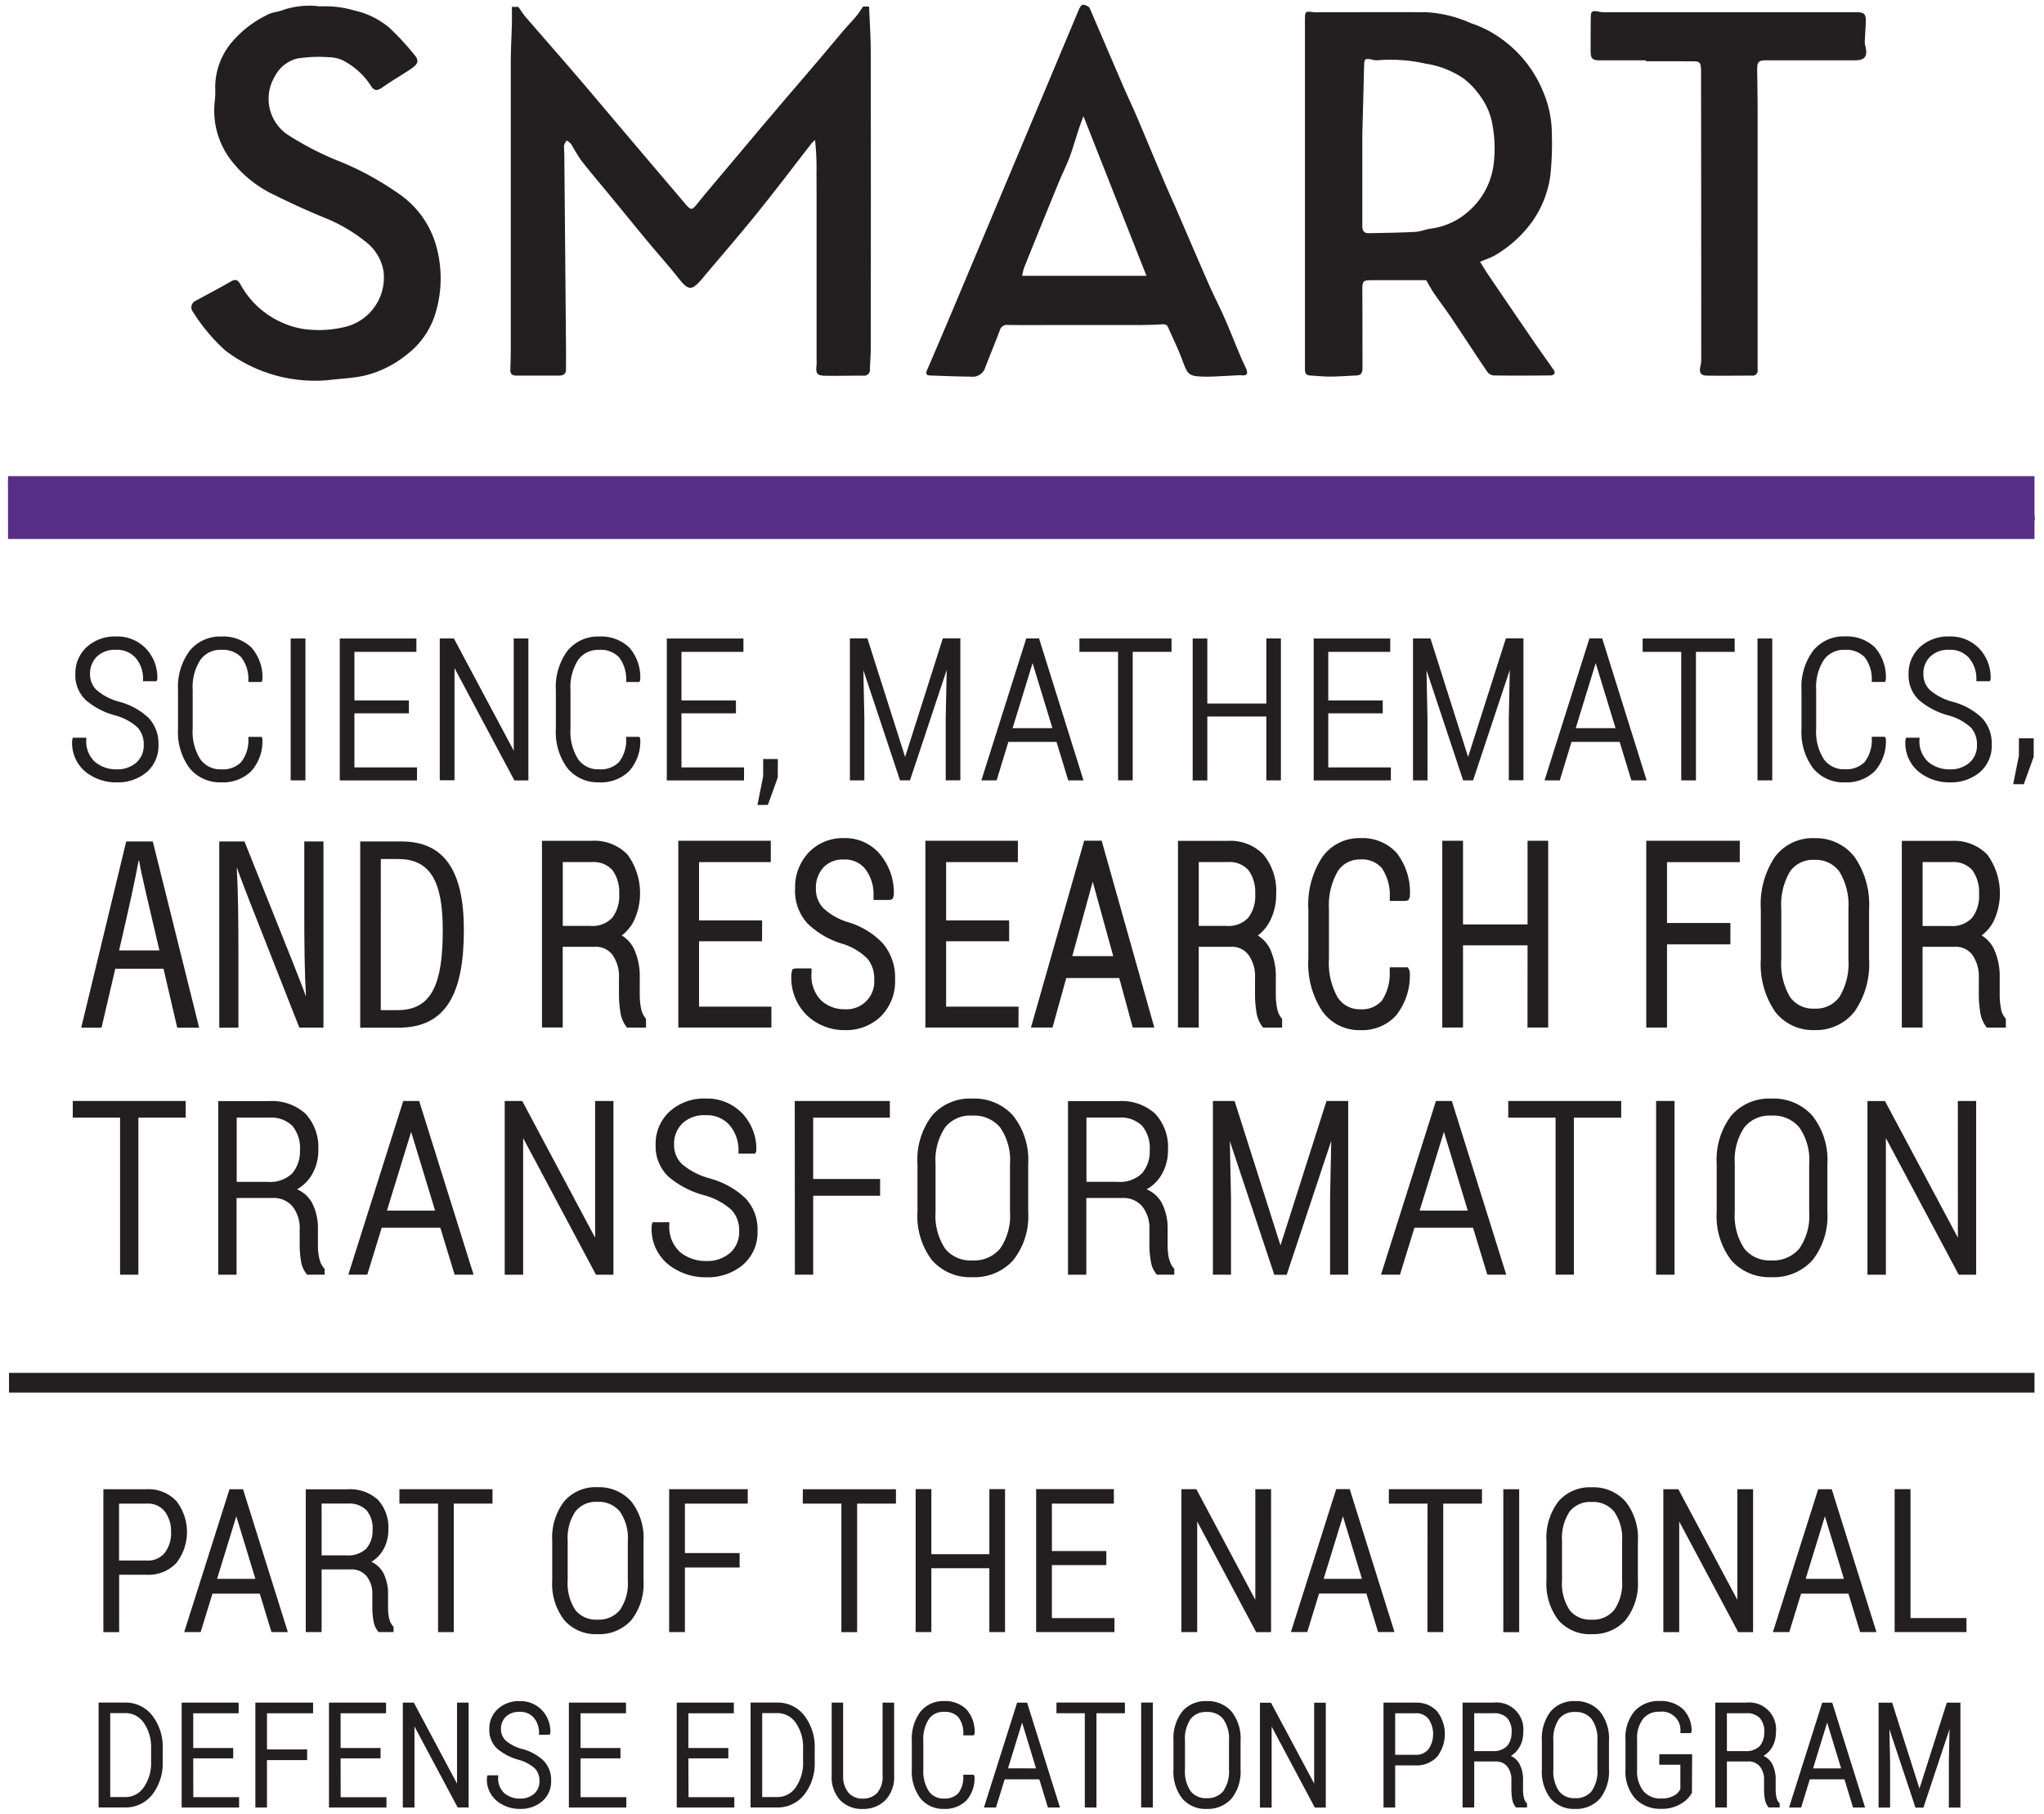 <svg id="Layer_1" data-name="Layer 1" xmlns="http://www.w3.org/2000/svg" viewBox="0 0 133.916 118.846"><g id="Group_18589" data-name="Group 18589"><path id="Path_56826" data-name="Path 56826" d="M132.64,34.19c.092-.019.184-.041.276-.06l-.051-.1-.463.035c-.241.016-.482.038-.722.048-.193.009-.387,0-.58,0H1.233c-.818,0-.7.076-.7-.488-.006-.681.006-1.36-.009-2.038,0-.193.088-.273.377-.25q.135.006.27,0H130.115c.542,0,1.087.041,1.629.048.266,0,.529-.038.8-.048.539-.019.726.117.694.475a9.457,9.457,0,0,0-.07,1.154,4.985,4.985,0,0,0,.146.948c.054.244-.028.3-.669.269" fill="#599a43"/><path id="Path_56827" data-name="Path 56827" d="M56.553.43h.387c.038,1,.108,1.981.108,2.966q.015,9.708,0,19.414c0,.46-.038.922-.054,1.382a.379.379,0,0,1-.332.422.365.365,0,0,1-.1,0c-.821,0-1.642.019-2.462.009-.573-.006-.672-.146-.6-.713a2.247,2.247,0,0,0,0-.307v-9.05c0-1.071,0-2.139-.006-3.21A17.439,17.439,0,0,0,53.4,9.174a2.863,2.863,0,0,0-.212.2C52,10.9,50.839,12.435,49.629,13.938c-1.176,1.455-2.4,2.868-3.607,4.3L46,18.27c-.685.8-.9.78-1.55-.044-.634-.808-1.325-1.569-1.978-2.358-.764-.916-1.512-1.844-2.269-2.764-.707-.862-1.433-1.711-2.12-2.586Q37.729,10,37.43,9.45a1.272,1.272,0,0,0-.3-.241,1,1,0,0,0-.174.311,4.446,4.446,0,0,0,.016.529q.057,6.351.111,12.705c.006.482,0,.963,0,1.448.006.307-.187.406-.44.409-.941.006-1.886,0-2.83,0-.238,0-.384-.1-.377-.368.013-.46.029-.919.029-1.382V4.1c0-.849.051-1.7.073-2.551.006-.355,0-.71,0-1.1h.418c.171.235.317.475.5.688,1.166,1.347,2.345,2.684,3.5,4.038,1.1,1.284,2.187,2.583,3.283,3.873q1.839,2.172,3.686,4.339c.352.412.418.38.745-.022.72-.894,1.467-1.762,2.206-2.643.932-1.106,1.86-2.218,2.8-3.321.973-1.147,1.955-2.288,2.932-3.435.539-.634,1.071-1.277,1.61-1.911.282-.33.586-.647.865-.979C56.24.9,56.36.7,56.541.439" fill="#231f20"/><path id="Path_56828" data-name="Path 56828" d="M96.971,17.157c.2.317.387.637.6.944q1.464,2.157,2.935,4.307c.415.605.846,1.2,1.264,1.8.054.076.108.2.079.266a.321.321,0,0,1-.25.127c-1.252.01-2.5.019-3.755,0a.6.6,0,0,1-.415-.257c-.805-1.185-1.584-2.39-2.383-3.578-.348-.517-.729-1.011-1.081-1.528-.2-.292-.364-.6-.529-.878H89.915c-.624,0-.665.048-.659.681.01,1.439.006,2.878.01,4.316v.783c0,.26-.086.45-.387.463-.577.025-1.151.07-1.727.073-.447,0-.891-.044-1.337-.073-.241-.016-.32-.165-.32-.39V1.3c0-.558.022-.577.58-.5A3.974,3.974,0,0,0,86.538.8c2.285,0,4.57-.006,6.855,0a8.175,8.175,0,0,1,2.97.716,8.4,8.4,0,0,1,1.046.437,7.946,7.946,0,0,1,3.714,4.11,7,7,0,0,1,.548,2.662,19.99,19.99,0,0,1-.1,2.8,6.814,6.814,0,0,1-1.189,3,7.971,7.971,0,0,1-2.456,2.218c-.269.152-.574.247-.951.409m-7.72-8.44v6.1c0,.3.1.475.412.469,1.014-.022,2.031-.032,3.042-.086.352-.016.691-.171,1.042-.216a4.584,4.584,0,0,0,2.478-1.147,4.862,4.862,0,0,0,1.635-3.128A8.356,8.356,0,0,0,97.8,8.3a4.368,4.368,0,0,0-.76-1.921,5.314,5.314,0,0,0-1.125-1.217A5.963,5.963,0,0,0,93.4,4.171a10.387,10.387,0,0,0-3.15-.222.949.949,0,0,1-.339-.038c-.469-.1-.526-.07-.539.39-.044,1.746-.089,3.489-.114,4.415" fill="#231f20"/><path id="Path_56829" data-name="Path 56829" d="M81.29,24.583c-.615.032-1.226.063-1.841.092-.181.006-.358.009-.539.006-1.024-.025-1.09-.108-1.442-1.065-.269-.735-.621-1.442-.935-2.161-.092-.209-.222-.215-.456-.2-.818.051-1.638.044-2.459.044h-4.7c-.954,0-1.911.01-2.868-.006a.482.482,0,0,0-.545.352c-.3.8-.634,1.6-.941,2.4a.878.878,0,0,1-.979.634c-.872-.006-1.743-.044-2.615-.073-.209-.006-.355-.06-.241-.333q.865-2.006,1.714-4.025,1.7-4.035,3.394-8.078Q68.243,6.443,70.648.71c.181-.431.285-.482.612-.3a.28.28,0,0,1,.127.111c.722,1.676,1.439,3.359,2.164,5.036.32.742.669,1.474.986,2.218.551,1.3,1.087,2.6,1.638,3.892.3.71.618,1.41.925,2.117.694,1.6,1.379,3.21,2.082,4.811.326.745.7,1.464,1.03,2.206.362.821.688,1.657,1.036,2.485.117.279.244.555.377.83.174.368.073.532-.333.469m-6.18-6.513c-1.369-3.464-2.729-6.912-4.129-10.462-.124.339-.212.57-.292.808-.209.637-.393,1.28-.624,1.908-.2.532-.463,1.039-.678,1.566q-1.161,2.829-2.3,5.667a3.78,3.78,0,0,0-.12.513Z" fill="#231f20"/><path id="Path_56830" data-name="Path 56830" d="M20.828.414h.384A6.6,6.6,0,0,1,23.2.683a5.405,5.405,0,0,1,2.3,1.125,17.665,17.665,0,0,1,1.68,1.822c.282.336.2.574-.212.856s-.84.536-1.255.8c-.247.158-.488.326-.732.488s-.45.19-.646-.1a4.807,4.807,0,0,0-1.867-1.715,2.218,2.218,0,0,0-.916-.209,9.071,9.071,0,0,0-2.063.082A2.256,2.256,0,0,0,18,5.02,2.836,2.836,0,0,0,18.962,8.9a19.724,19.724,0,0,0,3.464,1.746,19.757,19.757,0,0,1,3.882,2.177,6.14,6.14,0,0,1,2.149,2.9,7.867,7.867,0,0,1,.047,4.89,5.339,5.339,0,0,1-1.876,2.64,6.99,6.99,0,0,1-2.745,1.36c-.789.174-1.61.2-2.418.3a9.709,9.709,0,0,1-6.7-1.943,12.063,12.063,0,0,1-2.114-2.52.475.475,0,0,1,.055-.67.45.45,0,0,1,.116-.072c.77-.418,1.543-.827,2.3-1.261.282-.162.434-.139.612.152a5.728,5.728,0,0,0,2.77,2.548,5.349,5.349,0,0,0,1.952.466,7.2,7.2,0,0,0,2.269-.222,3.326,3.326,0,0,0,2.4-3.629,3.061,3.061,0,0,0-1.141-1.9A10.476,10.476,0,0,0,21.4,14.325c-1.147-.469-2.279-.979-3.385-1.531a7.709,7.709,0,0,1-2.906-2.333A5.34,5.34,0,0,1,14.07,6.639a5.718,5.718,0,0,0,.029-.925A4.611,4.611,0,0,1,15.335,2.6,7.067,7.067,0,0,1,17.525.967c.326-.184.748-.181,1.09-.339A5.527,5.527,0,0,1,20.821.4" fill="#231f20"/><path id="Path_56831" data-name="Path 56831" d="M107.838,3.955H104.8c-.463,0-.586-.12-.586-.589,0-.732,0-1.461.006-2.193,0-.441.1-.5.545-.406a1.776,1.776,0,0,0,.418.035h16.448c.494,0,.621.114.612.593-.013.46-.054.916-.07,1.372a1.091,1.091,0,0,0,.051.3c.149.631-.054.887-.707.887h-5.727c-.586-.006-.675.076-.665.675.012.859.028,1.721.028,2.577v17.03a.324.324,0,0,1-.263.376.3.3,0,0,1-.1,0c-.982,0-1.965.016-2.947,0-.4,0-.526-.184-.447-.564a2.076,2.076,0,0,0,.063-.444q0-9.408-.012-18.8V4.574c-.029-.5-.073-.555-.561-.555-1.014-.006-2.028-.006-3.042-.006Z" fill="#231f20"/><rect id="Rectangle_8420" data-name="Rectangle 8420" x="0.526" y="31.2" width="132.767" height="4.117" fill="#582e87"/><rect id="Rectangle_8421" data-name="Rectangle 8421" x="0.59" y="89.959" width="132.703" height="1.293" fill="#231f20"/><path id="Path_56832" data-name="Path 56832" d="M7.638,51.264A2.918,2.918,0,0,0,9.606,50.6a2.278,2.278,0,0,0,.776-1.813,2.424,2.424,0,0,0-.656-1.756,4.491,4.491,0,0,0-1.882-1.04,3.735,3.735,0,0,1-1.512-.773A1.427,1.427,0,0,1,5.9,44.157a1.529,1.529,0,0,1,.444-1.128,1.682,1.682,0,0,1,1.252-.45,1.625,1.625,0,0,1,1.3.542,2.086,2.086,0,0,1,.476,1.41v.108h.878l.048-.1.01-.044a2.752,2.752,0,0,0-.729-1.978A2.587,2.587,0,0,0,7.6,41.706a2.725,2.725,0,0,0-1.914.688,2.323,2.323,0,0,0-.748,1.781,2.22,2.22,0,0,0,.672,1.689A4.814,4.814,0,0,0,7.53,46.872a3.59,3.59,0,0,1,1.48.792,1.609,1.609,0,0,1,.406,1.141,1.484,1.484,0,0,1-.485,1.166,1.866,1.866,0,0,1-1.293.441,2.146,2.146,0,0,1-1.407-.482,1.818,1.818,0,0,1-.577-1.49v-.1H4.773l-.026.073-.016.067a2.451,2.451,0,0,0,.852,2.076,3.182,3.182,0,0,0,2.054.71" fill="#231f20"/><path id="Path_56833" data-name="Path 56833" d="M14.5,51.264a2.624,2.624,0,0,0,1.962-.735,2.924,2.924,0,0,0,.729-2.1V48.4l-.057-.117h-.862v.1a2.347,2.347,0,0,1-.472,1.556,1.685,1.685,0,0,1-1.3.472,1.6,1.6,0,0,1-1.375-.662,3.33,3.33,0,0,1-.5-2V45.217a3.281,3.281,0,0,1,.5-1.974,1.6,1.6,0,0,1,1.375-.662,1.665,1.665,0,0,1,1.3.482,2.328,2.328,0,0,1,.472,1.524v.1h.862l.057-.12v-.022a2.933,2.933,0,0,0-.723-2.12,2.662,2.662,0,0,0-1.968-.716,2.563,2.563,0,0,0-2.073.932,3.984,3.984,0,0,0-.764,2.592v2.513a3.968,3.968,0,0,0,.761,2.592,2.564,2.564,0,0,0,2.076.925" fill="#231f20"/><rect id="Rectangle_8422" data-name="Rectangle 8422" x="19.044" y="41.838" width="0.967" height="9.295" fill="#231f20"/><path id="Path_56834" data-name="Path 56834" d="M27.321,50.283h-4.1v-3.54h3.568v-.849H23.221V42.713h4.06v-.875h-5.02v9.3h5.058Z" fill="#231f20"/><path id="Path_56835" data-name="Path 56835" d="M29.779,43.78l3.891,7.3.029.057h.919v-9.3h-.96v7.353l-3.892-7.3-.029-.054h-.925v9.292h.967Z" fill="#231f20"/><path id="Path_56836" data-name="Path 56836" d="M39.253,51.264a2.629,2.629,0,0,0,1.965-.735,2.913,2.913,0,0,0,.729-2.1V48.4l-.06-.118h-.862v.1a2.358,2.358,0,0,1-.472,1.556,1.684,1.684,0,0,1-1.3.472,1.6,1.6,0,0,1-1.376-.662,3.361,3.361,0,0,1-.5-2V45.217a3.309,3.309,0,0,1,.5-1.974,1.614,1.614,0,0,1,1.376-.662,1.664,1.664,0,0,1,1.3.482,2.341,2.341,0,0,1,.472,1.524v.1h.862l.057-.12v-.022a2.928,2.928,0,0,0-.722-2.12,2.662,2.662,0,0,0-1.971-.716,2.563,2.563,0,0,0-2.069.932,3.984,3.984,0,0,0-.764,2.592v2.513a3.968,3.968,0,0,0,.761,2.592,2.565,2.565,0,0,0,2.073.925" fill="#231f20"/><path id="Path_56837" data-name="Path 56837" d="M48.747,50.283h-4.1v-3.54h3.569v-.849H44.647V42.713h4.06v-.875h-5.02v9.3h5.058Z" fill="#231f20"/><path id="Path_56838" data-name="Path 56838" d="M50.308,52.743l.649-1.8.005-1.207H50v1.135l-.375,1.873Z" fill="#231f20"/><path id="Path_56839" data-name="Path 56839" d="M56.629,47.038l-.063-3.122,2.4,7.216h.653L62.024,43.9l-.063,3.137v4.093h.957v-9.3H61.771L59.3,49.6,56.83,41.833H55.681v9.3h.948Z" fill="#231f20"/><path id="Path_56840" data-name="Path 56840" d="M66.066,48.613h3.153l.767,2.52h1l-2.912-9.3h-.837l-2.941,9.3h1Zm.276-.9,1.309-4.263,1.3,4.263Z" fill="#231f20"/><path id="Path_56841" data-name="Path 56841" d="M73.252,51.133h.96v-8.42h2.542v-.875H70.72v.875h2.532Z" fill="#231f20"/><path id="Path_56842" data-name="Path 56842" d="M79.1,46.949h3.866v4.186h.954v-9.3h-.954V46.1H79.1v-4.26h-.96v9.3h.96Z" fill="#231f20"/><path id="Path_56843" data-name="Path 56843" d="M91.124,50.283h-4.1v-3.54h3.568v-.849H87.024V42.713h4.06v-.875H86.068v9.3h5.058Z" fill="#231f20"/><path id="Path_56844" data-name="Path 56844" d="M93.523,47.038l-.064-3.125,2.377,7.147.022.073h.653L98.916,43.9l-.063,3.137v4.092h.957v-9.3H98.66L96.185,49.6l-2.441-7.688-.022-.076H92.575v9.3h.951Z" fill="#231f20"/><path id="Path_56845" data-name="Path 56845" d="M102.96,48.613h3.153l.768,2.52h1l-2.91-9.3h-.837l-2.941,9.3h1Zm.276-.9,1.309-4.263,1.3,4.263Z" fill="#231f20"/><path id="Path_56846" data-name="Path 56846" d="M113.649,41.838H107.62v.875h2.529v8.42h.964v-8.42h2.539Z" fill="#231f20"/><rect id="Rectangle_8423" data-name="Rectangle 8423" x="115.145" y="41.838" width="0.967" height="9.295" fill="#231f20"/><path id="Path_56847" data-name="Path 56847" d="M123.555,48.423l-.057-.146h-.865v.1a2.371,2.371,0,0,1-.469,1.559,1.7,1.7,0,0,1-1.3.469,1.6,1.6,0,0,1-1.375-.662,3.345,3.345,0,0,1-.5-2V45.214a3.3,3.3,0,0,1,.5-1.971,1.6,1.6,0,0,1,1.375-.662,1.68,1.68,0,0,1,1.3.479,2.341,2.341,0,0,1,.469,1.524v.1h.865l.047-.1.01-.048a2.957,2.957,0,0,0-.722-2.12,2.673,2.673,0,0,0-1.971-.716,2.552,2.552,0,0,0-2.069.935,3.962,3.962,0,0,0-.764,2.589v2.519a3.98,3.98,0,0,0,.761,2.6,2.569,2.569,0,0,0,2.073.922,2.638,2.638,0,0,0,1.965-.732,2.949,2.949,0,0,0,.729-2.1" fill="#231f20"/><path id="Path_56848" data-name="Path 56848" d="M127.747,51.264a2.918,2.918,0,0,0,1.968-.666,2.276,2.276,0,0,0,.777-1.813,2.424,2.424,0,0,0-.656-1.756,4.458,4.458,0,0,0-1.882-1.04,3.735,3.735,0,0,1-1.512-.773,1.427,1.427,0,0,1-.428-1.059,1.529,1.529,0,0,1,.444-1.128,1.678,1.678,0,0,1,1.252-.45,1.622,1.622,0,0,1,1.3.542,2.09,2.09,0,0,1,.475,1.41v.108h.878l.048-.1.009-.044a2.752,2.752,0,0,0-.729-1.978,2.587,2.587,0,0,0-1.984-.811,2.725,2.725,0,0,0-1.914.688,2.323,2.323,0,0,0-.748,1.781,2.217,2.217,0,0,0,.672,1.689,4.829,4.829,0,0,0,1.92,1.008,3.59,3.59,0,0,1,1.48.792,1.614,1.614,0,0,1,.406,1.141,1.484,1.484,0,0,1-.485,1.166,1.866,1.866,0,0,1-1.293.441,2.146,2.146,0,0,1-1.407-.482,1.818,1.818,0,0,1-.577-1.49v-.1h-.881l-.025.073-.016.067a2.437,2.437,0,0,0,.853,2.076,3.179,3.179,0,0,0,2.053.71" fill="#231f20"/><path id="Path_56849" data-name="Path 56849" d="M40.129,62.571a2.428,2.428,0,0,1,.424,1.512v1.071a7.423,7.423,0,0,0,.089,1.144,2.068,2.068,0,0,0,.361.935l.073.1h1.249v-.57l-.062-.085a1.4,1.4,0,0,1-.26-.589,4.466,4.466,0,0,1-.089-.916v-1.1a4.232,4.232,0,0,0-.38-1.9,2.1,2.1,0,0,0-.8-.878,2.768,2.768,0,0,0,.77-.9,4.284,4.284,0,0,0-.393-4.4,3.017,3.017,0,0,0-2.339-.9H35.508v12.23h1.36V62.039h2.12a1.347,1.347,0,0,1,1.141.532m.44-3.971a2.352,2.352,0,0,1-.453,1.531,1.768,1.768,0,0,1-1.445.539h-1.8V56.489h1.9a1.66,1.66,0,0,1,1.356.529,2.467,2.467,0,0,1,.44,1.581" fill="#231f20"/><path id="Path_56850" data-name="Path 56850" d="M50.5,56.49v-1.4h-6.06V67.329h6.1V65.962H45.8V61.678h4.129V60.309H45.8V56.49Z" fill="#231f20"/><path id="Path_56851" data-name="Path 56851" d="M52.09,58.239a3.177,3.177,0,0,0,.818,2.276,5.611,5.611,0,0,0,2.269,1.325,3.924,3.924,0,0,1,1.661.986,2.044,2.044,0,0,1,.438,1.372,1.811,1.811,0,0,1-1.68,1.933,1.78,1.78,0,0,1-.253,0,2.218,2.218,0,0,1-1.553-.586,2.326,2.326,0,0,1-.621-1.813v-.276H52.114l-.19.048-.057.19-.013.079a3.449,3.449,0,0,0,1.033,2.779,3.563,3.563,0,0,0,2.456.948,3.277,3.277,0,0,0,2.358-.891,3.24,3.24,0,0,0,.941-2.437,3.443,3.443,0,0,0-.8-2.355,5.139,5.139,0,0,0-2.228-1.375,4.1,4.1,0,0,1-1.7-.963,1.811,1.811,0,0,1-.459-1.265,1.954,1.954,0,0,1,.479-1.356,1.709,1.709,0,0,1,1.363-.536,1.687,1.687,0,0,1,1.413.647,2.712,2.712,0,0,1,.52,1.727v.272h1.062l.177-.048.066-.152.025-.12a3.9,3.9,0,0,0-.878-2.637A2.963,2.963,0,0,0,55.3,54.918a3.076,3.076,0,0,0-2.3.925,3.3,3.3,0,0,0-.906,2.393" fill="#231f20"/><path id="Path_56852" data-name="Path 56852" d="M66.731,65.962H61.987V61.678h4.129V60.309H61.987V56.49h4.7v-1.4H60.628V67.328h6.1Z" fill="#231f20"/><path id="Path_56853" data-name="Path 56853" d="M74.213,67.328h1.413L72.178,55.089H71.031L67.545,67.328h1.413l.9-3.242h3.47Zm-1.277-4.675H70.251l1.34-4.88Z" fill="#231f20"/><path id="Path_56854" data-name="Path 56854" d="M81.8,62.571a2.428,2.428,0,0,1,.425,1.512v1.071a7.182,7.182,0,0,0,.089,1.144,2.068,2.068,0,0,0,.361.935l.076.1H84v-.57l-.063-.079a1.355,1.355,0,0,1-.26-.589,4.331,4.331,0,0,1-.089-.916v-1.1a4.26,4.26,0,0,0-.38-1.9,2.112,2.112,0,0,0-.8-.878,2.737,2.737,0,0,0,.767-.9,3.7,3.7,0,0,0,.434-1.8A3.755,3.755,0,0,0,82.78,56a3.018,3.018,0,0,0-2.339-.9H77.177v12.23h1.36V62.039h2.12a1.348,1.348,0,0,1,1.141.532m.441-3.971a2.359,2.359,0,0,1-.455,1.531,1.769,1.769,0,0,1-1.445.539h-1.8V56.489h1.9a1.658,1.658,0,0,1,1.356.529,2.466,2.466,0,0,1,.441,1.581" fill="#231f20"/><path id="Path_56855" data-name="Path 56855" d="M91.486,66.511a4.183,4.183,0,0,0,.878-2.8v-.067l-.12-.26H91.052l-.006.266a3.164,3.164,0,0,1-.51,1.917,1.723,1.723,0,0,1-1.417.564,1.688,1.688,0,0,1-1.493-.8,4.552,4.552,0,0,1-.558-2.491V59.577a4.476,4.476,0,0,1,.564-2.46,1.688,1.688,0,0,1,1.493-.8,1.708,1.708,0,0,1,1.413.574,3.1,3.1,0,0,1,.514,1.876l.006.266H92.1l.171-.048.1-.212v-.067a4.19,4.19,0,0,0-.872-2.824,3.023,3.023,0,0,0-2.37-.963,2.962,2.962,0,0,0-2.5,1.249,5.655,5.655,0,0,0-.91,3.423v3.236a5.649,5.649,0,0,0,.91,3.43A2.962,2.962,0,0,0,89.126,67.5a3.01,3.01,0,0,0,2.365-.986" fill="#231f20"/><path id="Path_56856" data-name="Path 56856" d="M100.076,67.331h1.357V55.091H100.08v5.483H95.852V55.091H94.493v12.24h1.359V61.943h4.228Z" fill="#231f20"/><path id="Path_56857" data-name="Path 56857" d="M107.858,67.331h1.359V61.88h4.152v-1.4h-4.152V56.492h4.767v-1.4h-6.126Z" fill="#231f20"/><path id="Path_56858" data-name="Path 56858" d="M118.865,54.921a3.085,3.085,0,0,0-2.576,1.223,5.558,5.558,0,0,0-.926,3.435v3.274a5.5,5.5,0,0,0,.929,3.429,3.106,3.106,0,0,0,2.58,1.214,3.2,3.2,0,0,0,2.63-1.211,5.428,5.428,0,0,0,.954-3.432V59.58a5.466,5.466,0,0,0-.957-3.435,3.2,3.2,0,0,0-2.634-1.223m2.237,4.633v3.3a4.225,4.225,0,0,1-.583,2.462,1.9,1.9,0,0,1-1.648.773,1.822,1.822,0,0,1-1.6-.77,4.307,4.307,0,0,1-.567-2.466v-3.3a4.26,4.26,0,0,1,.567-2.44,1.82,1.82,0,0,1,1.591-.77,1.909,1.909,0,0,1,1.651.773,4.145,4.145,0,0,1,.586,2.437" fill="#231f20"/><path id="Path_56859" data-name="Path 56859" d="M131.1,66.089a4.328,4.328,0,0,1-.086-.916v-1.1a4.262,4.262,0,0,0-.383-1.9,2.112,2.112,0,0,0-.8-.878,2.78,2.78,0,0,0,.77-.9A4.286,4.286,0,0,0,130.2,56a3.015,3.015,0,0,0-2.339-.9H124.6v12.23h1.36V62.039h2.12a1.353,1.353,0,0,1,1.144.532,2.448,2.448,0,0,1,.421,1.512v1.071a7.182,7.182,0,0,0,.089,1.144,2.046,2.046,0,0,0,.361.935l.073.1h1.249v-.57l-.063-.079a1.367,1.367,0,0,1-.26-.589m-1.433-7.489a2.333,2.333,0,0,1-.453,1.531,1.769,1.769,0,0,1-1.445.539h-1.8V56.489h1.9a1.658,1.658,0,0,1,1.356.529,2.466,2.466,0,0,1,.441,1.581" fill="#231f20"/><path id="Path_56860" data-name="Path 56860" d="M4.767,73.235h3.1v10.29h1.2V73.235h3.1V72.142h-7.4Z" fill="#231f20"/><path id="Path_56861" data-name="Path 56861" d="M20.929,82.5a3.839,3.839,0,0,1-.1-.9V80.552a3.6,3.6,0,0,0-.387-1.74,2.048,2.048,0,0,0-.982-.881,2.627,2.627,0,0,0,.954-.925,3.12,3.12,0,0,0,.44-1.645,3.22,3.22,0,0,0-.837-2.383,3.261,3.261,0,0,0-2.386-.827H14.3V83.527h1.2V78.5h2.358a1.6,1.6,0,0,1,1.3.545,2.263,2.263,0,0,1,.476,1.515v1.017a6.232,6.232,0,0,0,.089,1.065,1.719,1.719,0,0,0,.358.83l.041.051h1.144v-.38l-.035-.041a1.335,1.335,0,0,1-.3-.608m-1.281-7.137a2.2,2.2,0,0,1-.507,1.531,2.088,2.088,0,0,1-1.616.555H15.508V73.234h2.13a1.967,1.967,0,0,1,1.518.542,2.285,2.285,0,0,1,.5,1.581" fill="#231f20"/><path id="Path_56862" data-name="Path 56862" d="M27.459,72.142H26.42l-3.6,11.384h1.242l.948-3.08h3.838l.938,3.08h1.242L27.494,72.244Zm1.046,7.181H25.352l1.585-5.156Z" fill="#231f20"/><path id="Path_56863" data-name="Path 56863" d="M38.99,81.1,34.255,72.22l-.038-.076h-1.15V83.528h1.208V74.575l4.731,8.877.041.076H40.19V72.144h-1.2Z" fill="#231f20"/><path id="Path_56864" data-name="Path 56864" d="M46.524,77.22a4.645,4.645,0,0,1-1.845-.944,1.732,1.732,0,0,1-.516-1.284A1.866,1.866,0,0,1,44.7,73.62a2.06,2.06,0,0,1,1.524-.545,1.972,1.972,0,0,1,1.581.656,2.543,2.543,0,0,1,.58,1.718v.143h1.09l.06-.124.016-.06a3.365,3.365,0,0,0-.894-2.424,3.174,3.174,0,0,0-2.434-1,3.331,3.331,0,0,0-2.348.846,2.849,2.849,0,0,0-.919,2.184,2.731,2.731,0,0,0,.827,2.076,5.974,5.974,0,0,0,2.352,1.23,4.345,4.345,0,0,1,1.8.97,1.933,1.933,0,0,1,.491,1.382,1.8,1.8,0,0,1-.586,1.417,2.258,2.258,0,0,1-1.575.539,2.621,2.621,0,0,1-1.711-.586,2.218,2.218,0,0,1-.7-1.81v-.143h-1.1l-.032.1-.022.089a2.993,2.993,0,0,0,1.046,2.545,3.9,3.9,0,0,0,2.516.872,3.578,3.578,0,0,0,2.415-.818,2.8,2.8,0,0,0,.954-2.222,2.962,2.962,0,0,0-.808-2.155,5.421,5.421,0,0,0-2.3-1.274" fill="#231f20"/><path id="Path_56865" data-name="Path 56865" d="M52.078,83.526h1.2V78.355h4.383v-1.1H53.278v-4.02H58.3V72.142h-6.23Z" fill="#231f20"/><path id="Path_56866" data-name="Path 56866" d="M63.688,71.985a3.292,3.292,0,0,0-2.63,1.122,4.776,4.776,0,0,0-.948,3.182V79.4a4.762,4.762,0,0,0,.951,3.176A3.325,3.325,0,0,0,63.7,83.689a3.414,3.414,0,0,0,2.684-1.112,4.653,4.653,0,0,0,.979-3.176V76.289a4.681,4.681,0,0,0-.982-3.182,3.407,3.407,0,0,0-2.691-1.122m2.481,4.282V79.4a3.774,3.774,0,0,1-.643,2.409,2.194,2.194,0,0,1-1.829.78,2.117,2.117,0,0,1-1.781-.776,3.9,3.9,0,0,1-.624-2.412V76.267a3.862,3.862,0,0,1,.624-2.39,2.1,2.1,0,0,1,1.772-.776,2.213,2.213,0,0,1,1.835.776,3.743,3.743,0,0,1,.646,2.39" fill="#231f20"/><path id="Path_56867" data-name="Path 56867" d="M76.592,82.5a4.063,4.063,0,0,1-.092-.9V80.552a3.6,3.6,0,0,0-.39-1.74,2.046,2.046,0,0,0-.983-.881,2.612,2.612,0,0,0,.954-.925,3.111,3.111,0,0,0,.441-1.645,3.216,3.216,0,0,0-.837-2.383,3.261,3.261,0,0,0-2.386-.827H69.972V83.527h1.2V78.5H73.53a1.6,1.6,0,0,1,1.3.545,2.257,2.257,0,0,1,.475,1.515v1.017a6.031,6.031,0,0,0,.092,1.065,1.728,1.728,0,0,0,.355.83l.041.051h1.144v-.38l-.035-.041a1.355,1.355,0,0,1-.3-.608m-1.277-7.14a2.2,2.2,0,0,1-.507,1.531,2.088,2.088,0,0,1-1.616.555H71.18v-4.21h2.13a1.966,1.966,0,0,1,1.518.542,2.28,2.28,0,0,1,.5,1.581" fill="#231f20"/><path id="Path_56868" data-name="Path 56868" d="M83.894,81.608l-3.008-9.463h-1.42v11.38h1.185V78.512l-.076-3.74,2.878,8.658.035.1H84.3l2.918-8.773-.076,3.759v5.01h1.188V72.145H86.907Z" fill="#231f20"/><path id="Path_56869" data-name="Path 56869" d="M95.117,72.142H94.078l-3.6,11.384h1.243l.948-3.08h3.838l.938,3.08h1.24L95.151,72.244Zm1.046,7.181H93.01L94.6,74.167Z" fill="#231f20"/><path id="Path_56870" data-name="Path 56870" d="M98.816,73.235h3.1v10.29h1.2V73.235h3.1V72.142h-7.4Z" fill="#231f20"/><rect id="Rectangle_8424" data-name="Rectangle 8424" x="108.503" y="72.141" width="1.207" height="11.384" fill="#231f20"/><path id="Path_56871" data-name="Path 56871" d="M116.05,71.985a3.292,3.292,0,0,0-2.63,1.122,4.794,4.794,0,0,0-.948,3.182V79.4a4.75,4.75,0,0,0,.951,3.176,3.325,3.325,0,0,0,2.637,1.112,3.426,3.426,0,0,0,2.687-1.112,4.669,4.669,0,0,0,.976-3.176V76.289a4.681,4.681,0,0,0-.982-3.182,3.409,3.409,0,0,0-2.691-1.122m2.482,4.282V79.4a3.774,3.774,0,0,1-.643,2.409,2.227,2.227,0,0,1-1.828.78,2.12,2.12,0,0,1-1.781-.776,3.9,3.9,0,0,1-.624-2.412V76.267a3.855,3.855,0,0,1,.624-2.39,2.1,2.1,0,0,1,1.772-.776,2.213,2.213,0,0,1,1.835.776,3.75,3.75,0,0,1,.647,2.39" fill="#231f20"/><path id="Path_56872" data-name="Path 56872" d="M128.273,81.1l-4.735-8.877-.038-.076h-1.15V83.528h1.208V74.575l4.731,8.877.041.076h1.141V72.144h-1.2Z" fill="#231f20"/><path id="Path_56873" data-name="Path 56873" d="M11.555,98.359A2.5,2.5,0,0,0,9.6,97.583H6.773v9.365H7.806v-3.762h1.8a2.5,2.5,0,0,0,1.952-.773,3.315,3.315,0,0,0,0-4.053M11.21,100.4a2.141,2.141,0,0,1-.406,1.337,1.4,1.4,0,0,1-1.2.517H7.8V98.527H9.6a1.4,1.4,0,0,1,1.2.517,2.155,2.155,0,0,1,.406,1.35" fill="#231f20"/><path id="Path_56874" data-name="Path 56874" d="M13.146,106.945l.773-2.52h3.1l.767,2.52H18.86l-2.938-9.362h-.887l-2.967,9.362Zm1.076-3.489,1.261-4.1,1.249,4.1Z" fill="#231f20"/><path id="Path_56875" data-name="Path 56875" d="M25.5,106.071a3.135,3.135,0,0,1-.076-.729v-.856a2.956,2.956,0,0,0-.32-1.436,1.679,1.679,0,0,0-.773-.71,2.177,2.177,0,0,0,.748-.742,2.58,2.58,0,0,0,.364-1.36,2.676,2.676,0,0,0-.691-1.971,2.719,2.719,0,0,0-1.971-.681H20.033v9.359h1.038v-4.11h1.9a1.288,1.288,0,0,1,1.04.437,1.842,1.842,0,0,1,.383,1.223v.83a5.067,5.067,0,0,0,.073.878,1.424,1.424,0,0,0,.3.691l.045.051h.973V106.6l-.038-.041a1.1,1.1,0,0,1-.241-.488m-1.1-5.834A1.774,1.774,0,0,1,24,101.471a1.688,1.688,0,0,1-1.3.444H21.071V98.524h1.718a1.589,1.589,0,0,1,1.223.434,1.848,1.848,0,0,1,.4,1.277" fill="#231f20"/><path id="Path_56876" data-name="Path 56876" d="M28.7,106.945H29.73v-8.42h2.538v-.944h-6.1v.944H28.7Z" fill="#231f20"/><path id="Path_56877" data-name="Path 56877" d="M39.137,97.449a2.723,2.723,0,0,0-2.174.928A3.946,3.946,0,0,0,36.18,101v2.545a3.894,3.894,0,0,0,.789,2.615,2.724,2.724,0,0,0,2.174.919,2.825,2.825,0,0,0,2.218-.916,3.853,3.853,0,0,0,.8-2.618V101a3.865,3.865,0,0,0-.808-2.621,2.825,2.825,0,0,0-2.221-.929m2,3.53v2.564a3.074,3.074,0,0,1-.52,1.955,1.776,1.776,0,0,1-1.477.627,1.709,1.709,0,0,1-1.435-.624,3.155,3.155,0,0,1-.507-1.959v-2.564a3.114,3.114,0,0,1,.507-1.94,1.7,1.7,0,0,1,1.429-.628,1.787,1.787,0,0,1,1.48.631,3.036,3.036,0,0,1,.523,1.936" fill="#231f20"/><path id="Path_56878" data-name="Path 56878" d="M43.841,106.945h1.033v-4.234h3.584v-.944H44.874V98.525h4.117v-.944h-5.15Z" fill="#231f20"/><path id="Path_56879" data-name="Path 56879" d="M52.593,98.527h2.532v8.421h1.032V98.527H58.7v-.944H52.6Z" fill="#231f20"/><path id="Path_56880" data-name="Path 56880" d="M61.02,102.759h3.8v4.183h1.027V97.578H64.82v4.262h-3.8V97.578H59.99v9.365h1.03Z" fill="#231f20"/><path id="Path_56881" data-name="Path 56881" d="M73.016,106.024h-4.1v-3.47h3.568v-.919H68.917V98.526h4.06v-.948H67.884v9.365h5.13Z" fill="#231f20"/><path id="Path_56882" data-name="Path 56882" d="M83.277,97.58H82.244v7.248l-3.822-7.172-.041-.076H77.4v9.365h1.037V99.7l3.822,7.172.041.076h.976Z" fill="#231f20"/><path id="Path_56883" data-name="Path 56883" d="M88.461,97.678l-.032-.1h-.887l-2.966,9.362h1.072l.773-2.52h3.1l.767,2.52h1.074Zm.77,5.777h-2.51l1.261-4.1Z" fill="#231f20"/><path id="Path_56884" data-name="Path 56884" d="M93.523,106.945h1.033v-8.42h2.538v-.944h-6.1v.944h2.532Z" fill="#231f20"/><rect id="Rectangle_8425" data-name="Rectangle 8425" x="98.492" y="97.583" width="1.04" height="9.365" fill="#231f20"/><path id="Path_56885" data-name="Path 56885" d="M104.28,107.077a2.821,2.821,0,0,0,2.218-.916,3.837,3.837,0,0,0,.811-2.621V101a3.855,3.855,0,0,0-.814-2.618,2.819,2.819,0,0,0-2.219-.925,2.721,2.721,0,0,0-2.174.925,3.94,3.94,0,0,0-.783,2.621v2.545a3.926,3.926,0,0,0,.786,2.618,2.732,2.732,0,0,0,2.174.916m-1.94-3.534v-2.566a3.14,3.14,0,0,1,.5-1.94,1.7,1.7,0,0,1,1.432-.624,1.792,1.792,0,0,1,1.48.628,3.042,3.042,0,0,1,.523,1.936v2.564a3.074,3.074,0,0,1-.52,1.955,1.783,1.783,0,0,1-1.48.627,1.705,1.705,0,0,1-1.436-.624,3.171,3.171,0,0,1-.5-1.959" fill="#231f20"/><path id="Path_56886" data-name="Path 56886" d="M110.017,99.7l3.825,7.172.039.076h.976V97.583h-1.033v7.245L110,97.656l-.041-.073h-.982v9.365h1.039Z" fill="#231f20"/><path id="Path_56887" data-name="Path 56887" d="M120.008,97.583h-.887l-2.966,9.362h1.071l.776-2.52h3.1l.767,2.52h1.071l-2.9-9.267Zm.8,5.873H118.3l1.261-4.1Z" fill="#231f20"/><path id="Path_56888" data-name="Path 56888" d="M125.169,106.024V97.578H124.13v9.365h4.706v-.919Z" fill="#231f20"/><path id="Path_56889" data-name="Path 56889" d="M8.2,111.561H6.46v6.875H8.2a2.212,2.212,0,0,0,1.778-.846,3.329,3.329,0,0,0,.681-2.158v-.859a3.34,3.34,0,0,0-.681-2.158,2.2,2.2,0,0,0-1.778-.853m1.7,3v.874a2.783,2.783,0,0,1-.482,1.68,1.437,1.437,0,0,1-1.217.637H7.222v-5.5H8.2a1.443,1.443,0,0,1,1.22.637,2.768,2.768,0,0,1,.479,1.667" fill="#231f20"/><path id="Path_56890" data-name="Path 56890" d="M12.66,115.217h2.618v-.677H12.66v-2.277h2.976v-.7H11.9v6.877h3.765v-.678h-3Z" fill="#231f20"/><path id="Path_56891" data-name="Path 56891" d="M16.731,118.438h.761v-3.107h2.63v-.7h-2.63v-2.368h3.02v-.7H16.731Z" fill="#231f20"/><path id="Path_56892" data-name="Path 56892" d="M22.315,115.217h2.618v-.677H22.315v-2.277h2.979v-.7h-3.74v6.877h3.765v-.678h-3Z" fill="#231f20"/><path id="Path_56893" data-name="Path 56893" d="M29.942,116.871l-2.8-5.251-.028-.057h-.723v6.875h.764v-5.309l2.8,5.251.028.057h.72v-6.874h-.761Z" fill="#231f20"/><path id="Path_56894" data-name="Path 56894" d="M34.23,114.61a2.743,2.743,0,0,1-1.1-.561,1.015,1.015,0,0,1-.307-.757,1.088,1.088,0,0,1,.317-.8,1.22,1.22,0,0,1,.9-.32,1.161,1.161,0,0,1,.932.383,1.5,1.5,0,0,1,.342,1.017v.1h.691l.041-.089.013-.044a2.055,2.055,0,0,0-.545-1.471,1.934,1.934,0,0,0-1.474-.6,2.027,2.027,0,0,0-1.423.513,1.732,1.732,0,0,0-.558,1.328,1.661,1.661,0,0,0,.5,1.261,3.634,3.634,0,0,0,1.42.742,2.592,2.592,0,0,1,1.075.577,1.147,1.147,0,0,1,.288.814,1.061,1.061,0,0,1-.345.834,1.342,1.342,0,0,1-.929.317,1.548,1.548,0,0,1-1.014-.345,1.287,1.287,0,0,1-.412-1.071v-.108h-.7l-.025.076-.013.057A1.809,1.809,0,0,0,32.542,118a2.34,2.34,0,0,0,1.524.529,2.161,2.161,0,0,0,1.461-.5,1.7,1.7,0,0,0,.58-1.347,1.794,1.794,0,0,0-.491-1.309,3.289,3.289,0,0,0-1.391-.77" fill="#231f20"/><path id="Path_56895" data-name="Path 56895" d="M38.034,115.217h2.618v-.677H38.034v-2.277h2.979v-.7H37.271v6.877h3.765v-.678h-3Z" fill="#231f20"/><path id="Path_56896" data-name="Path 56896" d="M45.1,115.217h2.618v-.677H45.1v-2.277h2.979v-.7h-3.74v6.877H48.11v-.678h-3Z" fill="#231f20"/><path id="Path_56897" data-name="Path 56897" d="M50.915,111.561h-1.74v6.875h1.74a2.209,2.209,0,0,0,1.781-.846,3.318,3.318,0,0,0,.681-2.158v-.859a3.34,3.34,0,0,0-.681-2.158,2.2,2.2,0,0,0-1.781-.853m1.7,3v.874a2.783,2.783,0,0,1-.482,1.68,1.436,1.436,0,0,1-1.22.637h-.976v-5.5h.976a1.444,1.444,0,0,1,1.223.637,2.768,2.768,0,0,1,.479,1.672" fill="#231f20"/><path id="Path_56898" data-name="Path 56898" d="M57.823,116.34a1.606,1.606,0,0,1-.358,1.147,1.25,1.25,0,0,1-.954.368,1.179,1.179,0,0,1-.916-.383,1.636,1.636,0,0,1-.355-1.131v-4.775h-.751v4.766a2.231,2.231,0,0,0,.561,1.632,1.975,1.975,0,0,0,1.461.57,2.05,2.05,0,0,0,1.493-.57,2.205,2.205,0,0,0,.577-1.632v-4.766h-.757Z" fill="#231f20"/><path id="Path_56899" data-name="Path 56899" d="M60.858,112.639a1.145,1.145,0,0,1,.988-.468,1.189,1.189,0,0,1,.932.339,1.679,1.679,0,0,1,.336,1.1l.006.1H63.8l.054-.108v-.025A2.181,2.181,0,0,0,63.31,112a1.977,1.977,0,0,0-1.464-.536,1.91,1.91,0,0,0-1.54.694,2.968,2.968,0,0,0-.567,1.921v1.841a2.925,2.925,0,0,0,.567,1.921,1.9,1.9,0,0,0,1.54.688,1.959,1.959,0,0,0,1.461-.545,2.173,2.173,0,0,0,.539-1.563V116.4l-.054-.111h-.675l-.006.1a1.7,1.7,0,0,1-.336,1.125,1.217,1.217,0,0,1-.932.336,1.144,1.144,0,0,1-.986-.475,2.428,2.428,0,0,1-.364-1.448v-1.854a2.391,2.391,0,0,1,.364-1.429" fill="#231f20"/><path id="Path_56900" data-name="Path 56900" d="M66.638,111.566l-2.174,6.874h.789l.57-1.848h2.269l.564,1.848h.789l-2.152-6.871Zm1.239,4.307H66.042l.922-3Z" fill="#231f20"/><path id="Path_56901" data-name="Path 56901" d="M69.216,112.261h1.857v6.177h.764v-6.177H73.7v-.7H69.216Z" fill="#231f20"/><rect id="Rectangle_8426" data-name="Rectangle 8426" x="74.764" y="111.561" width="0.767" height="6.874" fill="#231f20"/><path id="Path_56902" data-name="Path 56902" d="M79.053,111.466a2,2,0,0,0-1.594.678,2.882,2.882,0,0,0-.577,1.927v1.863a2.86,2.86,0,0,0,.58,1.921,2,2,0,0,0,1.594.675,2.084,2.084,0,0,0,1.629-.672,2.838,2.838,0,0,0,.593-1.924v-1.863a2.839,2.839,0,0,0-.593-1.924,2.075,2.075,0,0,0-1.632-.681m1.467,2.589v1.879a2.269,2.269,0,0,1-.38,1.436,1.309,1.309,0,0,1-1.084.456,1.246,1.246,0,0,1-1.049-.456,2.293,2.293,0,0,1-.371-1.436v-1.879a2.267,2.267,0,0,1,.371-1.42,1.245,1.245,0,0,1,1.046-.456,1.309,1.309,0,0,1,1.084.456,2.238,2.238,0,0,1,.383,1.42" fill="#231f20"/><path id="Path_56903" data-name="Path 56903" d="M86.1,116.871l-2.83-5.3h-.723v6.874h.767v-5.309l2.827,5.305h.72v-6.87H86.1Z" fill="#231f20"/><path id="Path_56904" data-name="Path 56904" d="M92.722,111.566H90.643v6.874h.764v-2.76h1.315a1.839,1.839,0,0,0,1.433-.567,2.437,2.437,0,0,0,0-2.976,1.824,1.824,0,0,0-1.433-.57m0,3.42H91.407v-2.724h1.315a1.019,1.019,0,0,1,.875.377,1.775,1.775,0,0,1,0,1.968,1.024,1.024,0,0,1-.875.377" fill="#231f20"/><path id="Path_56905" data-name="Path 56905" d="M99.839,117.791a2.384,2.384,0,0,1-.054-.532v-.628a2.144,2.144,0,0,0-.238-1.055,1.209,1.209,0,0,0-.561-.52,1.606,1.606,0,0,0,.545-.542,1.894,1.894,0,0,0,.266-1,1.76,1.76,0,0,0-1.955-1.948H95.823v6.868h.764v-3.013h1.391a.943.943,0,0,1,.764.32,1.357,1.357,0,0,1,.279.894v.612a3.858,3.858,0,0,0,.054.643,1.06,1.06,0,0,0,.219.51l.032.035h.719v-.257l-.029-.032a.8.8,0,0,1-.177-.355m-.808-4.278a1.315,1.315,0,0,1-.3.906,1.257,1.257,0,0,1-.954.323H96.586v-2.481h1.261a1.171,1.171,0,0,1,.9.317,1.359,1.359,0,0,1,.292.935" fill="#231f20"/><path id="Path_56906" data-name="Path 56906" d="M103.186,111.466a2,2,0,0,0-1.594.678,2.9,2.9,0,0,0-.574,1.927v1.863a2.87,2.87,0,0,0,.577,1.921,2.006,2.006,0,0,0,1.6.675,2.076,2.076,0,0,0,1.626-.672,2.827,2.827,0,0,0,.593-1.924v-1.863a2.829,2.829,0,0,0-.593-1.924,2.073,2.073,0,0,0-1.632-.681m1.467,2.589v1.879a2.257,2.257,0,0,1-.38,1.436,1.3,1.3,0,0,1-1.081.456,1.249,1.249,0,0,1-1.052-.456,2.307,2.307,0,0,1-.371-1.436v-1.879a2.273,2.273,0,0,1,.371-1.42,1.247,1.247,0,0,1,1.046-.456,1.315,1.315,0,0,1,1.084.456,2.226,2.226,0,0,1,.383,1.42" fill="#231f20"/><path id="Path_56907" data-name="Path 56907" d="M108.709,115.637h1.382v1.6a1.009,1.009,0,0,1-.421.425,1.645,1.645,0,0,1-.843.187,1.447,1.447,0,0,1-1.144-.472,2.079,2.079,0,0,1-.425-1.41v-1.99a2.047,2.047,0,0,1,.4-1.36,1.308,1.308,0,0,1,1.065-.453,1.212,1.212,0,0,1,1.373,1.3v.1h.691l.025-.073.016-.067a1.984,1.984,0,0,0-.574-1.442,2.155,2.155,0,0,0-1.534-.523,2.123,2.123,0,0,0-1.619.656,2.675,2.675,0,0,0-.605,1.863v1.978a2.657,2.657,0,0,0,.64,1.9,2.252,2.252,0,0,0,1.692.669,2.393,2.393,0,0,0,1.306-.333,1.858,1.858,0,0,0,.716-.721l.012-2.526h-2.149Z" fill="#231f20"/><path id="Path_56908" data-name="Path 56908" d="M116.393,117.791a2.218,2.218,0,0,1-.057-.532v-.628a2.214,2.214,0,0,0-.231-1.055,1.236,1.236,0,0,0-.564-.52,1.606,1.606,0,0,0,.545-.542,1.894,1.894,0,0,0,.266-1,1.76,1.76,0,0,0-1.955-1.948h-2.02v6.868h.764v-3.013h1.391a.934.934,0,0,1,.761.32,1.334,1.334,0,0,1,.282.894v.612a3.656,3.656,0,0,0,.054.643,1.1,1.1,0,0,0,.219.51l.032.035h.719v-.257l-.028-.032a.779.779,0,0,1-.177-.355m-.808-4.278a1.328,1.328,0,0,1-.3.906,1.257,1.257,0,0,1-.954.323h-1.191v-2.481H114.4a1.167,1.167,0,0,1,.9.317,1.359,1.359,0,0,1,.292.935" fill="#231f20"/><path id="Path_56909" data-name="Path 56909" d="M119.387,111.566l-2.174,6.874h.792l.567-1.848h2.269l.564,1.848h.789l-2.152-6.871Zm1.236,4.307h-1.836l.922-3Z" fill="#231f20"/><path id="Path_56910" data-name="Path 56910" d="M125.757,117.2l-1.766-5.557-.022-.076h-.891v6.876h.754v-3.03l-.044-2.1,1.683,5.061.025.073h.52l1.711-5.144-.044,2.114v3.026h.757v-6.875h-.891Z" fill="#231f20"/><path id="Path_56911" data-name="Path 56911" d="M132.591,51.388l.65-1.8,0-1.212h-.97v1.135l-.374,1.873Z" fill="#231f20"/><path id="Path_56912" data-name="Path 56912" d="M7.552,63.476l-.9,3.863H5.321l2.947-12.2h1.743l3.036,12.2H11.611l-.9-3.863Zm2.893-1.2c-.7-3-1.169-4.906-1.331-5.876H9.079c-.181,1.059-.666,3.252-1.274,5.876Z" fill="#231f20"/><path id="Path_56913" data-name="Path 56913" d="M14.365,67.339v-12.2h1.654c3.378,8.446,3.844,9.6,4.006,10.116h.019c-.092-1.635-.108-3.467-.108-5.464V55.138h1.256v12.2H19.611c-3.5-8.877-3.936-9.992-4.079-10.477h-.019c.089,1.528.108,3.524.108,5.714v4.763Z" fill="#231f20"/><path id="Path_56914" data-name="Path 56914" d="M23.6,55.138h2.712c2.821,0,4.079,1.959,4.079,5.787,0,4.133-1.131,6.414-4.275,6.414H23.6Zm1.347,11.051h1.115c2.244,0,2.947-1.762,2.947-5.229,0-3.236-.827-4.671-2.931-4.671H24.949Z" fill="#231f20"/></g></svg>